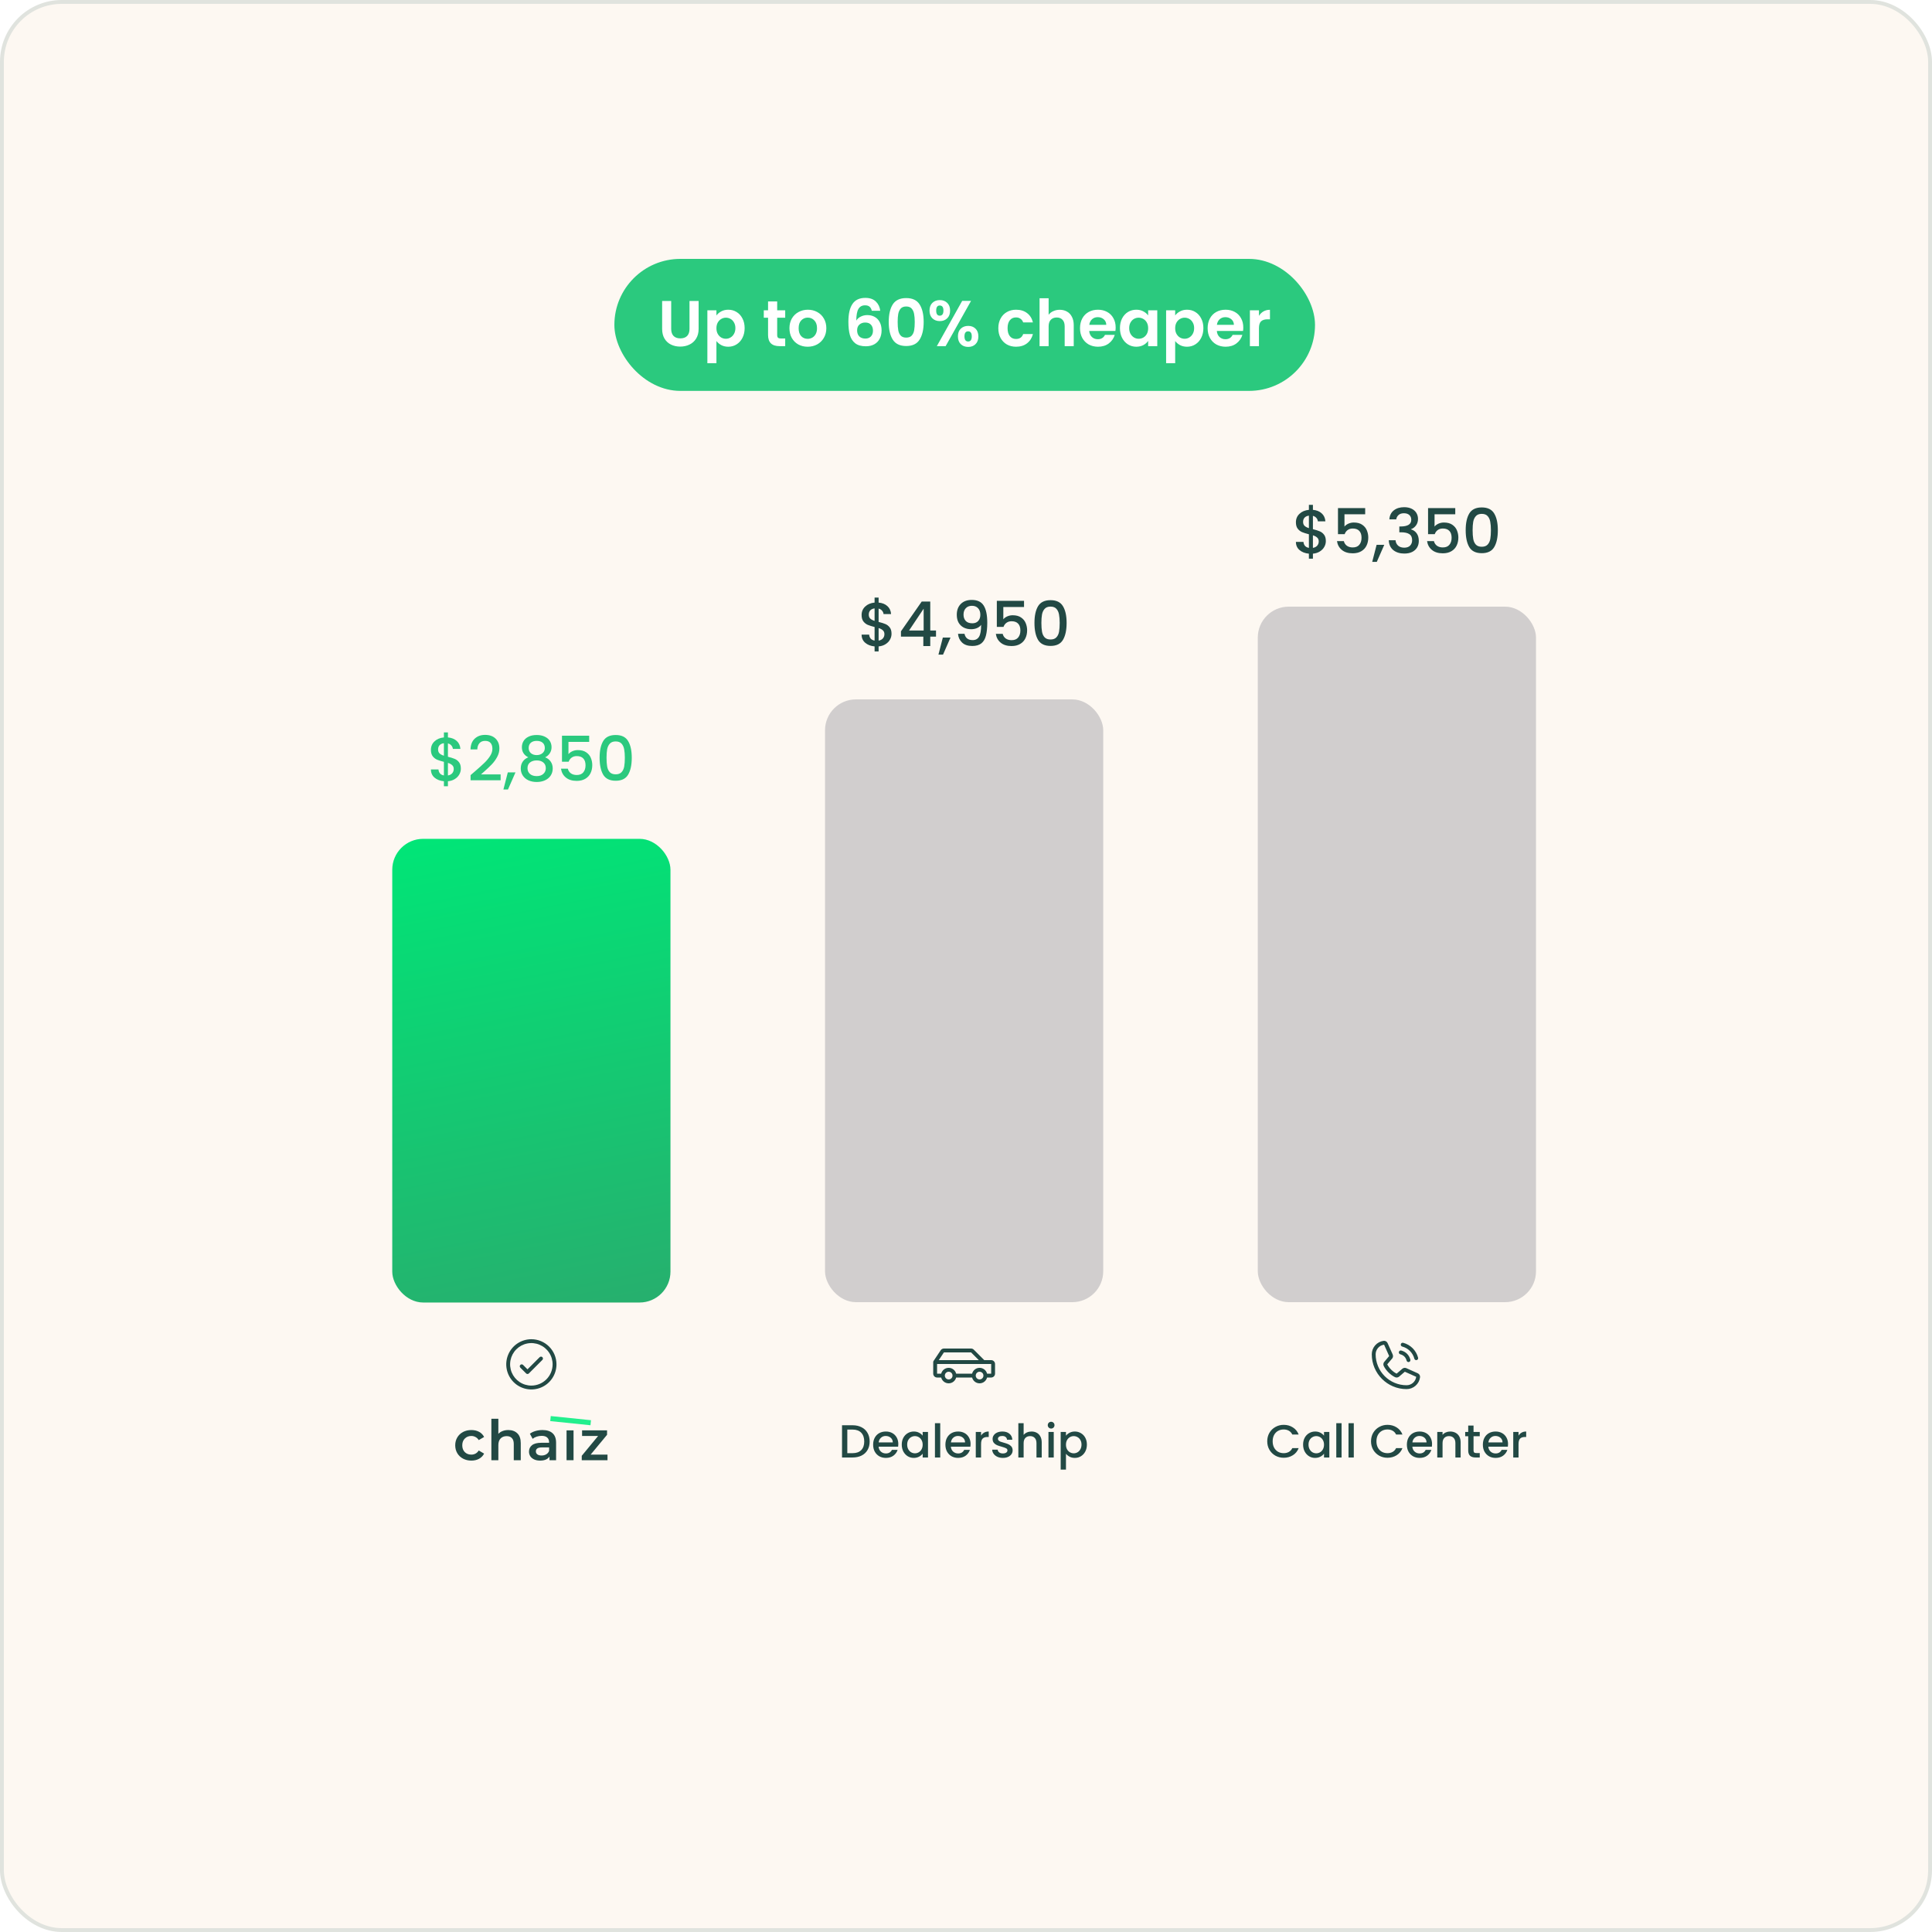 <svg width="500" height="500" viewBox="0 0 500 500" fill="none" xmlns="http://www.w3.org/2000/svg">
<rect x="0.5" y="0.5" width="499" height="499" rx="15.5" fill="#FDF8F2"/>
<rect x="0.5" y="0.5" width="499" height="499" rx="15.5" stroke="#E0E3DE"/>
<path d="M119.267 198.922C119.267 199.455 119.133 199.957 118.867 200.426C118.611 200.895 118.227 201.29 117.715 201.61C117.213 201.93 116.616 202.122 115.923 202.186V203.482H114.883V202.186C113.88 202.09 113.069 201.775 112.451 201.242C111.832 200.709 111.523 200.005 111.523 199.13H113.475C113.507 199.546 113.64 199.893 113.875 200.17C114.109 200.437 114.445 200.607 114.883 200.682V197.162C114.168 196.981 113.587 196.799 113.139 196.618C112.691 196.426 112.307 196.127 111.987 195.722C111.677 195.317 111.523 194.762 111.523 194.058C111.523 193.173 111.832 192.442 112.451 191.866C113.069 191.279 113.88 190.938 114.883 190.842V189.546H115.923V190.842C116.861 190.927 117.613 191.226 118.179 191.738C118.755 192.239 119.08 192.933 119.155 193.818H117.203C117.171 193.487 117.043 193.194 116.819 192.938C116.595 192.671 116.296 192.49 115.923 192.394V195.85C116.637 196.021 117.219 196.202 117.667 196.394C118.115 196.575 118.493 196.869 118.803 197.274C119.112 197.669 119.267 198.218 119.267 198.922ZM113.379 193.962C113.379 194.399 113.507 194.741 113.763 194.986C114.029 195.231 114.403 195.429 114.883 195.578V192.346C114.424 192.399 114.056 192.565 113.779 192.842C113.512 193.119 113.379 193.493 113.379 193.962ZM115.923 200.682C116.392 200.607 116.76 200.421 117.027 200.122C117.293 199.813 117.427 199.445 117.427 199.018C117.427 198.591 117.293 198.261 117.027 198.026C116.771 197.781 116.403 197.583 115.923 197.434V200.682ZM122.937 199.61C123.961 198.725 124.766 197.999 125.353 197.434C125.95 196.858 126.446 196.261 126.841 195.642C127.235 195.023 127.433 194.405 127.433 193.786C127.433 193.146 127.278 192.645 126.969 192.282C126.67 191.919 126.195 191.738 125.545 191.738C124.915 191.738 124.425 191.941 124.073 192.346C123.731 192.741 123.55 193.274 123.529 193.946H121.769C121.801 192.73 122.163 191.802 122.857 191.162C123.561 190.511 124.451 190.186 125.529 190.186C126.691 190.186 127.598 190.506 128.249 191.146C128.91 191.786 129.241 192.639 129.241 193.706C129.241 194.474 129.043 195.215 128.649 195.93C128.265 196.634 127.801 197.269 127.257 197.834C126.723 198.389 126.041 199.034 125.209 199.77L124.489 200.41H129.561V201.93H121.785V200.602L122.937 199.61ZM133.403 199.898L131.467 204.314H130.283L131.419 199.898H133.403ZM136.725 195.994C135.616 195.439 135.061 194.565 135.061 193.37C135.061 192.794 135.205 192.266 135.493 191.786C135.781 191.306 136.213 190.927 136.789 190.65C137.365 190.362 138.069 190.218 138.901 190.218C139.722 190.218 140.421 190.362 140.997 190.65C141.584 190.927 142.021 191.306 142.309 191.786C142.597 192.266 142.741 192.794 142.741 193.37C142.741 193.967 142.586 194.495 142.277 194.954C141.978 195.402 141.578 195.749 141.077 195.994C141.685 196.218 142.165 196.586 142.517 197.098C142.869 197.599 143.045 198.191 143.045 198.874C143.045 199.567 142.869 200.181 142.517 200.714C142.165 201.247 141.674 201.658 141.045 201.946C140.416 202.234 139.701 202.378 138.901 202.378C138.101 202.378 137.386 202.234 136.757 201.946C136.138 201.658 135.653 201.247 135.301 200.714C134.949 200.181 134.773 199.567 134.773 198.874C134.773 198.181 134.949 197.583 135.301 197.082C135.653 196.581 136.128 196.218 136.725 195.994ZM140.997 193.594C140.997 192.997 140.81 192.538 140.437 192.218C140.064 191.898 139.552 191.738 138.901 191.738C138.261 191.738 137.754 191.898 137.381 192.218C137.008 192.538 136.821 193.002 136.821 193.61C136.821 194.143 137.013 194.581 137.397 194.922C137.792 195.253 138.293 195.418 138.901 195.418C139.509 195.418 140.01 195.247 140.405 194.906C140.8 194.565 140.997 194.127 140.997 193.594ZM138.901 196.794C138.197 196.794 137.621 196.97 137.173 197.322C136.736 197.663 136.517 198.159 136.517 198.81C136.517 199.418 136.73 199.914 137.157 200.298C137.584 200.671 138.165 200.858 138.901 200.858C139.626 200.858 140.197 200.666 140.613 200.282C141.04 199.898 141.253 199.407 141.253 198.81C141.253 198.17 141.034 197.674 140.597 197.322C140.17 196.97 139.605 196.794 138.901 196.794ZM152.48 191.994H147.12V195.178C147.344 194.879 147.675 194.629 148.112 194.426C148.56 194.223 149.035 194.122 149.536 194.122C150.432 194.122 151.157 194.314 151.712 194.698C152.277 195.082 152.677 195.567 152.912 196.154C153.157 196.741 153.28 197.359 153.28 198.01C153.28 198.799 153.125 199.503 152.816 200.122C152.517 200.73 152.064 201.21 151.456 201.562C150.859 201.914 150.123 202.09 149.248 202.09C148.085 202.09 147.152 201.802 146.448 201.226C145.744 200.65 145.323 199.887 145.184 198.938H146.96C147.077 199.439 147.339 199.839 147.744 200.138C148.149 200.426 148.656 200.57 149.264 200.57C150.021 200.57 150.587 200.341 150.96 199.882C151.344 199.423 151.536 198.815 151.536 198.058C151.536 197.29 151.344 196.703 150.96 196.298C150.576 195.882 150.011 195.674 149.264 195.674C148.741 195.674 148.299 195.807 147.936 196.074C147.584 196.33 147.328 196.682 147.168 197.13H145.44V190.394H152.48V191.994ZM155.179 196.106C155.179 194.261 155.488 192.821 156.107 191.786C156.736 190.741 157.813 190.218 159.339 190.218C160.864 190.218 161.936 190.741 162.555 191.786C163.184 192.821 163.499 194.261 163.499 196.106C163.499 197.973 163.184 199.434 162.555 200.49C161.936 201.535 160.864 202.058 159.339 202.058C157.813 202.058 156.736 201.535 156.107 200.49C155.488 199.434 155.179 197.973 155.179 196.106ZM161.707 196.106C161.707 195.242 161.648 194.511 161.531 193.914C161.424 193.317 161.2 192.831 160.859 192.458C160.517 192.074 160.011 191.882 159.339 191.882C158.667 191.882 158.16 192.074 157.819 192.458C157.477 192.831 157.248 193.317 157.131 193.914C157.024 194.511 156.971 195.242 156.971 196.106C156.971 197.002 157.024 197.754 157.131 198.362C157.237 198.97 157.461 199.461 157.803 199.834C158.155 200.207 158.667 200.394 159.339 200.394C160.011 200.394 160.517 200.207 160.859 199.834C161.211 199.461 161.44 198.97 161.547 198.362C161.653 197.754 161.707 197.002 161.707 196.106Z" fill="#2BC97E"/>
<rect x="101.516" y="217.09" width="72" height="120" rx="8" fill="url(#paint0_linear_5513_30989)"/>
<path d="M140.369 351.236C140.416 351.283 140.453 351.338 140.478 351.398C140.503 351.459 140.516 351.524 140.516 351.59C140.516 351.656 140.503 351.721 140.478 351.781C140.453 351.842 140.416 351.897 140.369 351.944L136.869 355.444C136.823 355.49 136.768 355.527 136.707 355.552C136.646 355.577 136.581 355.59 136.516 355.59C136.45 355.59 136.385 355.577 136.324 355.552C136.263 355.527 136.208 355.49 136.162 355.444L134.662 353.944C134.568 353.85 134.515 353.723 134.515 353.59C134.515 353.457 134.568 353.33 134.662 353.236C134.756 353.142 134.883 353.09 135.016 353.09C135.148 353.09 135.276 353.142 135.369 353.236L136.516 354.383L139.662 351.236C139.708 351.19 139.763 351.153 139.824 351.128C139.885 351.102 139.95 351.089 140.016 351.089C140.081 351.089 140.146 351.102 140.207 351.128C140.268 351.153 140.323 351.19 140.369 351.236ZM144.016 353.09C144.016 354.375 143.634 355.632 142.92 356.701C142.206 357.77 141.191 358.603 140.003 359.095C138.815 359.587 137.508 359.716 136.248 359.465C134.987 359.214 133.828 358.595 132.919 357.686C132.01 356.777 131.391 355.619 131.141 354.358C130.89 353.097 131.018 351.79 131.51 350.602C132.002 349.415 132.836 348.4 133.904 347.685C134.973 346.971 136.23 346.59 137.516 346.59C139.239 346.592 140.891 347.277 142.11 348.496C143.328 349.714 144.014 351.366 144.016 353.09ZM143.016 353.09C143.016 352.002 142.693 350.939 142.089 350.034C141.484 349.13 140.625 348.425 139.62 348.009C138.615 347.592 137.51 347.483 136.443 347.696C135.376 347.908 134.396 348.432 133.627 349.201C132.857 349.97 132.334 350.95 132.121 352.017C131.909 353.084 132.018 354.19 132.434 355.195C132.851 356.2 133.556 357.059 134.46 357.663C135.364 358.267 136.428 358.59 137.516 358.59C138.974 358.588 140.372 358.008 141.403 356.977C142.434 355.946 143.014 354.548 143.016 353.09Z" fill="#224944"/>
<path d="M121.99 378.001C121.19 378.001 120.472 377.832 119.836 377.495C119.2 377.158 118.704 376.69 118.347 376.093C117.991 375.486 117.812 374.801 117.812 374.04C117.812 373.279 117.991 372.599 118.347 372.002C118.704 371.404 119.195 370.937 119.822 370.6C120.458 370.262 121.181 370.094 121.99 370.094C122.751 370.094 123.416 370.248 123.985 370.556C124.563 370.865 124.997 371.308 125.286 371.886L123.898 372.696C123.676 372.339 123.397 372.074 123.06 371.901C122.732 371.718 122.371 371.626 121.976 371.626C121.301 371.626 120.742 371.848 120.299 372.291C119.855 372.725 119.634 373.308 119.634 374.04C119.634 374.772 119.851 375.36 120.284 375.804C120.728 376.237 121.291 376.454 121.976 376.454C122.371 376.454 122.732 376.367 123.06 376.194C123.397 376.011 123.676 375.741 123.898 375.384L125.286 376.194C124.987 376.772 124.549 377.22 123.97 377.538C123.402 377.847 122.742 378.001 121.99 378.001Z" fill="#224944"/>
<path d="M131.547 370.094C132.521 370.094 133.301 370.378 133.889 370.947C134.477 371.515 134.771 372.358 134.771 373.476V377.9H132.964V373.708C132.964 373.033 132.805 372.527 132.487 372.19C132.169 371.843 131.716 371.669 131.128 371.669C130.463 371.669 129.938 371.872 129.553 372.276C129.167 372.672 128.974 373.245 128.974 373.997V377.9H127.167V367.174H128.974V371.077C129.273 370.759 129.639 370.518 130.073 370.354C130.516 370.18 131.008 370.094 131.547 370.094Z" fill="#224944"/>
<path d="M140.402 370.094C141.539 370.094 142.407 370.368 143.004 370.918C143.611 371.457 143.915 372.276 143.915 373.375V377.9H142.209V376.96C141.987 377.297 141.669 377.557 141.255 377.741C140.85 377.914 140.359 378.001 139.781 378.001C139.202 378.001 138.696 377.904 138.263 377.712C137.829 377.509 137.492 377.235 137.251 376.888C137.02 376.531 136.904 376.131 136.904 375.688C136.904 374.994 137.159 374.44 137.67 374.026C138.191 373.602 139.005 373.39 140.113 373.39H142.108V373.274C142.108 372.734 141.944 372.32 141.616 372.031C141.298 371.742 140.821 371.597 140.185 371.597C139.752 371.597 139.323 371.665 138.899 371.799C138.484 371.934 138.133 372.122 137.844 372.363L137.135 371.048C137.54 370.739 138.027 370.503 138.595 370.34C139.164 370.176 139.766 370.094 140.402 370.094ZM140.156 376.685C140.609 376.685 141.009 376.584 141.356 376.382C141.713 376.17 141.963 375.871 142.108 375.486V374.589H140.243C139.202 374.589 138.682 374.931 138.682 375.616C138.682 375.943 138.812 376.203 139.072 376.396C139.332 376.589 139.694 376.685 140.156 376.685Z" fill="#224944"/>
<path d="M146.624 370.18H148.431V377.9H146.624V370.18Z" fill="#224944"/>
<path d="M157.221 376.454V377.9H150.557V376.758L154.792 371.626H150.643V370.18H157.105V371.322L152.855 376.454H157.221Z" fill="#224944"/>
<path fill-rule="evenodd" clip-rule="evenodd" d="M152.814 368.852L142.401 367.781L142.536 366.474L152.948 367.546L152.814 368.852Z" fill="#22EF8D"/>
<g filter="url(#filter0_i_5513_30989)">
<path d="M230.727 162.832C230.727 163.365 230.594 163.867 230.327 164.336C230.071 164.805 229.687 165.2 229.175 165.52C228.674 165.84 228.077 166.032 227.383 166.096V167.392H226.343V166.096C225.341 166 224.53 165.685 223.911 165.152C223.293 164.619 222.983 163.915 222.983 163.04H224.935C224.967 163.456 225.101 163.803 225.335 164.08C225.57 164.347 225.906 164.517 226.343 164.592V161.072C225.629 160.891 225.047 160.709 224.599 160.528C224.151 160.336 223.767 160.037 223.447 159.632C223.138 159.227 222.983 158.672 222.983 157.968C222.983 157.083 223.293 156.352 223.911 155.776C224.53 155.189 225.341 154.848 226.343 154.752V153.456H227.383V154.752C228.322 154.837 229.074 155.136 229.639 155.648C230.215 156.149 230.541 156.843 230.615 157.728H228.663C228.631 157.397 228.503 157.104 228.279 156.848C228.055 156.581 227.757 156.4 227.383 156.304V159.76C228.098 159.931 228.679 160.112 229.127 160.304C229.575 160.485 229.954 160.779 230.263 161.184C230.573 161.579 230.727 162.128 230.727 162.832ZM224.839 157.872C224.839 158.309 224.967 158.651 225.223 158.896C225.49 159.141 225.863 159.339 226.343 159.488V156.256C225.885 156.309 225.517 156.475 225.239 156.752C224.973 157.029 224.839 157.403 224.839 157.872ZM227.383 164.592C227.853 164.517 228.221 164.331 228.487 164.032C228.754 163.723 228.887 163.355 228.887 162.928C228.887 162.501 228.754 162.171 228.487 161.936C228.231 161.691 227.863 161.493 227.383 161.344V164.592ZM233.166 163.568V162.192L238.542 154.48H240.75V161.984H242.238V163.568H240.75V166H238.958V163.568H233.166ZM239.038 156.336L235.262 161.984H239.038V156.336ZM245.989 163.808L244.053 168.224H242.869L244.005 163.808H245.989ZM249.615 162.832C249.721 163.365 249.951 163.771 250.303 164.048C250.655 164.325 251.129 164.464 251.727 164.464C252.484 164.464 253.039 164.165 253.391 163.568C253.743 162.971 253.919 161.952 253.919 160.512C253.663 160.875 253.3 161.157 252.831 161.36C252.372 161.552 251.871 161.648 251.327 161.648C250.633 161.648 250.004 161.509 249.439 161.232C248.873 160.944 248.425 160.523 248.095 159.968C247.775 159.403 247.615 158.72 247.615 157.92C247.615 156.747 247.956 155.813 248.639 155.12C249.332 154.416 250.281 154.064 251.487 154.064C252.937 154.064 253.967 154.549 254.575 155.52C255.193 156.48 255.503 157.957 255.503 159.952C255.503 161.328 255.385 162.453 255.151 163.328C254.927 164.203 254.532 164.864 253.967 165.312C253.401 165.76 252.617 165.984 251.615 165.984C250.473 165.984 249.593 165.685 248.975 165.088C248.356 164.491 248.009 163.739 247.935 162.832H249.615ZM251.647 160.112C252.287 160.112 252.788 159.915 253.151 159.52C253.524 159.115 253.711 158.581 253.711 157.92C253.711 157.184 253.513 156.613 253.119 156.208C252.735 155.792 252.207 155.584 251.535 155.584C250.863 155.584 250.329 155.797 249.935 156.224C249.551 156.64 249.359 157.189 249.359 157.872C249.359 158.523 249.545 159.061 249.919 159.488C250.303 159.904 250.879 160.112 251.647 160.112ZM265.019 155.904H259.659V159.088C259.883 158.789 260.214 158.539 260.651 158.336C261.099 158.133 261.574 158.032 262.075 158.032C262.971 158.032 263.696 158.224 264.251 158.608C264.816 158.992 265.216 159.477 265.451 160.064C265.696 160.651 265.819 161.269 265.819 161.92C265.819 162.709 265.664 163.413 265.355 164.032C265.056 164.64 264.603 165.12 263.995 165.472C263.398 165.824 262.662 166 261.787 166C260.624 166 259.691 165.712 258.987 165.136C258.283 164.56 257.862 163.797 257.723 162.848H259.499C259.616 163.349 259.878 163.749 260.283 164.048C260.688 164.336 261.195 164.48 261.803 164.48C262.56 164.48 263.126 164.251 263.499 163.792C263.883 163.333 264.075 162.725 264.075 161.968C264.075 161.2 263.883 160.613 263.499 160.208C263.115 159.792 262.55 159.584 261.803 159.584C261.28 159.584 260.838 159.717 260.475 159.984C260.123 160.24 259.867 160.592 259.707 161.04H257.979V154.304H265.019V155.904ZM267.718 160.016C267.718 158.171 268.027 156.731 268.646 155.696C269.275 154.651 270.352 154.128 271.878 154.128C273.403 154.128 274.475 154.651 275.094 155.696C275.723 156.731 276.038 158.171 276.038 160.016C276.038 161.883 275.723 163.344 275.094 164.4C274.475 165.445 273.403 165.968 271.878 165.968C270.352 165.968 269.275 165.445 268.646 164.4C268.027 163.344 267.718 161.883 267.718 160.016ZM274.246 160.016C274.246 159.152 274.187 158.421 274.07 157.824C273.963 157.227 273.739 156.741 273.398 156.368C273.056 155.984 272.55 155.792 271.878 155.792C271.206 155.792 270.699 155.984 270.358 156.368C270.016 156.741 269.787 157.227 269.67 157.824C269.563 158.421 269.51 159.152 269.51 160.016C269.51 160.912 269.563 161.664 269.67 162.272C269.776 162.88 270 163.371 270.342 163.744C270.694 164.117 271.206 164.304 271.878 164.304C272.55 164.304 273.056 164.117 273.398 163.744C273.75 163.371 273.979 162.88 274.086 162.272C274.192 161.664 274.246 160.912 274.246 160.016Z" fill="#224944"/>
</g>
<rect x="213.516" y="181" width="72" height="156" rx="8" fill="#D1CECE"/>
<g clip-path="url(#clip0_5513_30989)">
<path d="M256.516 352H254.722L252.016 349.293C251.923 349.2 251.813 349.126 251.692 349.076C251.57 349.025 251.44 349 251.309 349H244.283C244.119 349 243.957 349.041 243.812 349.119C243.668 349.196 243.544 349.308 243.453 349.445L241.599 352.223C241.545 352.305 241.516 352.401 241.516 352.5V355.5C241.516 355.765 241.621 356.02 241.809 356.207C241.996 356.395 242.25 356.5 242.516 356.5H243.578C243.688 356.93 243.938 357.312 244.289 357.584C244.64 357.856 245.072 358.004 245.516 358.004C245.96 358.004 246.391 357.856 246.742 357.584C247.093 357.312 247.343 356.93 247.453 356.5H251.578C251.688 356.93 251.938 357.312 252.289 357.584C252.64 357.856 253.072 358.004 253.516 358.004C253.96 358.004 254.391 357.856 254.742 357.584C255.093 357.312 255.343 356.93 255.453 356.5H256.516C256.781 356.5 257.035 356.395 257.223 356.207C257.41 356.02 257.516 355.765 257.516 355.5V353C257.516 352.735 257.41 352.48 257.223 352.293C257.035 352.105 256.781 352 256.516 352ZM244.283 350H251.309L253.309 352H242.953L244.283 350ZM245.516 357C245.318 357 245.125 356.941 244.96 356.831C244.796 356.722 244.667 356.565 244.592 356.383C244.516 356.2 244.496 355.999 244.535 355.805C244.573 355.611 244.669 355.433 244.809 355.293C244.948 355.153 245.127 355.058 245.321 355.019C245.515 354.981 245.716 355 245.898 355.076C246.081 355.152 246.237 355.28 246.347 355.444C246.457 355.609 246.516 355.802 246.516 356C246.516 356.265 246.41 356.52 246.223 356.707C246.035 356.895 245.781 357 245.516 357ZM253.516 357C253.318 357 253.125 356.941 252.96 356.831C252.796 356.722 252.667 356.565 252.592 356.383C252.516 356.2 252.496 355.999 252.535 355.805C252.573 355.611 252.669 355.433 252.809 355.293C252.948 355.153 253.127 355.058 253.321 355.019C253.515 354.981 253.716 355 253.898 355.076C254.081 355.152 254.237 355.28 254.347 355.444C254.457 355.609 254.516 355.802 254.516 356C254.516 356.265 254.41 356.52 254.223 356.707C254.035 356.895 253.781 357 253.516 357ZM256.516 355.5H255.453C255.343 355.07 255.093 354.688 254.742 354.416C254.391 354.144 253.96 353.996 253.516 353.996C253.072 353.996 252.64 354.144 252.289 354.416C251.938 354.688 251.688 355.07 251.578 355.5H247.453C247.343 355.07 247.093 354.688 246.742 354.416C246.391 354.144 245.96 353.996 245.516 353.996C245.072 353.996 244.64 354.144 244.289 354.416C243.938 354.688 243.688 355.07 243.578 355.5H242.516V353H256.516V355.5Z" fill="#224944"/>
</g>
<g filter="url(#filter1_i_5513_30989)">
<path d="M220.64 367.66C221.528 367.66 222.304 367.832 222.968 368.176C223.64 368.512 224.156 369 224.516 369.64C224.884 370.272 225.068 371.012 225.068 371.86C225.068 372.708 224.884 373.444 224.516 374.068C224.156 374.692 223.64 375.172 222.968 375.508C222.304 375.836 221.528 376 220.64 376H217.916V367.66H220.64ZM220.64 374.884C221.616 374.884 222.364 374.62 222.884 374.092C223.404 373.564 223.664 372.82 223.664 371.86C223.664 370.892 223.404 370.136 222.884 369.592C222.364 369.048 221.616 368.776 220.64 368.776H219.284V374.884H220.64ZM232.483 372.532C232.483 372.78 232.467 373.004 232.435 373.204H227.383C227.423 373.732 227.619 374.156 227.971 374.476C228.323 374.796 228.755 374.956 229.267 374.956C230.003 374.956 230.523 374.648 230.827 374.032H232.303C232.103 374.64 231.739 375.14 231.211 375.532C230.691 375.916 230.043 376.108 229.267 376.108C228.635 376.108 228.067 375.968 227.563 375.688C227.067 375.4 226.675 375 226.387 374.488C226.107 373.968 225.967 373.368 225.967 372.688C225.967 372.008 226.103 371.412 226.375 370.9C226.655 370.38 227.043 369.98 227.539 369.7C228.043 369.42 228.619 369.28 229.267 369.28C229.891 369.28 230.447 369.416 230.935 369.688C231.423 369.96 231.803 370.344 232.075 370.84C232.347 371.328 232.483 371.892 232.483 372.532ZM231.055 372.1C231.047 371.596 230.867 371.192 230.515 370.888C230.163 370.584 229.727 370.432 229.207 370.432C228.735 370.432 228.331 370.584 227.995 370.888C227.659 371.184 227.459 371.588 227.395 372.1H231.055ZM233.374 372.664C233.374 372 233.51 371.412 233.782 370.9C234.062 370.388 234.438 369.992 234.91 369.712C235.39 369.424 235.918 369.28 236.494 369.28C237.014 369.28 237.466 369.384 237.85 369.592C238.242 369.792 238.554 370.044 238.786 370.348V369.388H240.166V376H238.786V375.016C238.554 375.328 238.238 375.588 237.838 375.796C237.438 376.004 236.982 376.108 236.47 376.108C235.902 376.108 235.382 375.964 234.91 375.676C234.438 375.38 234.062 374.972 233.782 374.452C233.51 373.924 233.374 373.328 233.374 372.664ZM238.786 372.688C238.786 372.232 238.69 371.836 238.498 371.5C238.314 371.164 238.07 370.908 237.766 370.732C237.462 370.556 237.134 370.468 236.782 370.468C236.43 370.468 236.102 370.556 235.798 370.732C235.494 370.9 235.246 371.152 235.054 371.488C234.87 371.816 234.778 372.208 234.778 372.664C234.778 373.12 234.87 373.52 235.054 373.864C235.246 374.208 235.494 374.472 235.798 374.656C236.11 374.832 236.438 374.92 236.782 374.92C237.134 374.92 237.462 374.832 237.766 374.656C238.07 374.48 238.314 374.224 238.498 373.888C238.69 373.544 238.786 373.144 238.786 372.688ZM243.331 367.12V376H241.963V367.12H243.331ZM251.187 372.532C251.187 372.78 251.171 373.004 251.139 373.204H246.087C246.127 373.732 246.323 374.156 246.675 374.476C247.027 374.796 247.459 374.956 247.971 374.956C248.707 374.956 249.227 374.648 249.531 374.032H251.007C250.807 374.64 250.443 375.14 249.915 375.532C249.395 375.916 248.747 376.108 247.971 376.108C247.339 376.108 246.771 375.968 246.267 375.688C245.771 375.4 245.379 375 245.091 374.488C244.811 373.968 244.671 373.368 244.671 372.688C244.671 372.008 244.807 371.412 245.079 370.9C245.359 370.38 245.747 369.98 246.243 369.7C246.747 369.42 247.323 369.28 247.971 369.28C248.595 369.28 249.151 369.416 249.639 369.688C250.127 369.96 250.507 370.344 250.779 370.84C251.051 371.328 251.187 371.892 251.187 372.532ZM249.759 372.1C249.751 371.596 249.571 371.192 249.219 370.888C248.867 370.584 248.431 370.432 247.911 370.432C247.439 370.432 247.035 370.584 246.699 370.888C246.363 371.184 246.163 371.588 246.099 372.1H249.759ZM253.901 370.348C254.101 370.012 254.365 369.752 254.693 369.568C255.029 369.376 255.425 369.28 255.881 369.28V370.696H255.533C254.997 370.696 254.589 370.832 254.309 371.104C254.037 371.376 253.901 371.848 253.901 372.52V376H252.533V369.388H253.901V370.348ZM259.538 376.108C259.018 376.108 258.55 376.016 258.134 375.832C257.726 375.64 257.402 375.384 257.162 375.064C256.922 374.736 256.794 374.372 256.778 373.972H258.194C258.218 374.252 258.35 374.488 258.59 374.68C258.838 374.864 259.146 374.956 259.514 374.956C259.898 374.956 260.194 374.884 260.402 374.74C260.618 374.588 260.726 374.396 260.726 374.164C260.726 373.916 260.606 373.732 260.366 373.612C260.134 373.492 259.762 373.36 259.25 373.216C258.754 373.08 258.35 372.948 258.038 372.82C257.726 372.692 257.454 372.496 257.222 372.232C256.998 371.968 256.886 371.62 256.886 371.188C256.886 370.836 256.99 370.516 257.198 370.228C257.406 369.932 257.702 369.7 258.086 369.532C258.478 369.364 258.926 369.28 259.43 369.28C260.182 369.28 260.786 369.472 261.242 369.856C261.706 370.232 261.954 370.748 261.986 371.404H260.618C260.594 371.108 260.474 370.872 260.258 370.696C260.042 370.52 259.75 370.432 259.382 370.432C259.022 370.432 258.746 370.5 258.554 370.636C258.362 370.772 258.266 370.952 258.266 371.176C258.266 371.352 258.33 371.5 258.458 371.62C258.586 371.74 258.742 371.836 258.926 371.908C259.11 371.972 259.382 372.056 259.742 372.16C260.222 372.288 260.614 372.42 260.918 372.556C261.23 372.684 261.498 372.876 261.722 373.132C261.946 373.388 262.062 373.728 262.07 374.152C262.07 374.528 261.966 374.864 261.758 375.16C261.55 375.456 261.254 375.688 260.87 375.856C260.494 376.024 260.05 376.108 259.538 376.108ZM266.968 369.28C267.472 369.28 267.92 369.388 268.312 369.604C268.712 369.82 269.024 370.14 269.248 370.564C269.48 370.988 269.596 371.5 269.596 372.1V376H268.24V372.304C268.24 371.712 268.092 371.26 267.796 370.948C267.5 370.628 267.096 370.468 266.584 370.468C266.072 370.468 265.664 370.628 265.36 370.948C265.064 371.26 264.916 371.712 264.916 372.304V376H263.548V367.12H264.916V370.156C265.148 369.876 265.44 369.66 265.792 369.508C266.152 369.356 266.544 369.28 266.968 369.28ZM272.037 368.512C271.789 368.512 271.581 368.428 271.413 368.26C271.245 368.092 271.161 367.884 271.161 367.636C271.161 367.388 271.245 367.18 271.413 367.012C271.581 366.844 271.789 366.76 272.037 366.76C272.277 366.76 272.481 366.844 272.649 367.012C272.817 367.18 272.901 367.388 272.901 367.636C272.901 367.884 272.817 368.092 272.649 368.26C272.481 368.428 272.277 368.512 272.037 368.512ZM272.709 369.388V376H271.341V369.388H272.709ZM275.873 370.36C276.105 370.056 276.421 369.8 276.821 369.592C277.221 369.384 277.673 369.28 278.177 369.28C278.753 369.28 279.277 369.424 279.749 369.712C280.229 369.992 280.605 370.388 280.877 370.9C281.149 371.412 281.285 372 281.285 372.664C281.285 373.328 281.149 373.924 280.877 374.452C280.605 374.972 280.229 375.38 279.749 375.676C279.277 375.964 278.753 376.108 278.177 376.108C277.673 376.108 277.225 376.008 276.833 375.808C276.441 375.6 276.121 375.344 275.873 375.04V379.144H274.505V369.388H275.873V370.36ZM279.893 372.664C279.893 372.208 279.797 371.816 279.605 371.488C279.421 371.152 279.173 370.9 278.861 370.732C278.557 370.556 278.229 370.468 277.877 370.468C277.533 370.468 277.205 370.556 276.893 370.732C276.589 370.908 276.341 371.164 276.149 371.5C275.965 371.836 275.873 372.232 275.873 372.688C275.873 373.144 275.965 373.544 276.149 373.888C276.341 374.224 276.589 374.48 276.893 374.656C277.205 374.832 277.533 374.92 277.877 374.92C278.229 374.92 278.557 374.832 278.861 374.656C279.173 374.472 279.421 374.208 279.605 373.864C279.797 373.52 279.893 373.12 279.893 372.664Z" fill="#224944"/>
</g>
<g filter="url(#filter2_i_5513_30989)">
<path d="M343.126 138.832C343.126 139.365 342.993 139.867 342.726 140.336C342.47 140.805 342.086 141.2 341.574 141.52C341.073 141.84 340.475 142.032 339.782 142.096V143.392H338.742V142.096C337.739 142 336.929 141.685 336.31 141.152C335.691 140.619 335.382 139.915 335.382 139.04H337.334C337.366 139.456 337.499 139.803 337.734 140.08C337.969 140.347 338.305 140.517 338.742 140.592V137.072C338.027 136.891 337.446 136.709 336.998 136.528C336.55 136.336 336.166 136.037 335.846 135.632C335.537 135.227 335.382 134.672 335.382 133.968C335.382 133.083 335.691 132.352 336.31 131.776C336.929 131.189 337.739 130.848 338.742 130.752V129.456H339.782V130.752C340.721 130.837 341.473 131.136 342.038 131.648C342.614 132.149 342.939 132.843 343.014 133.728H341.062C341.03 133.397 340.902 133.104 340.678 132.848C340.454 132.581 340.155 132.4 339.782 132.304V135.76C340.497 135.931 341.078 136.112 341.526 136.304C341.974 136.485 342.353 136.779 342.662 137.184C342.971 137.579 343.126 138.128 343.126 138.832ZM337.238 133.872C337.238 134.309 337.366 134.651 337.622 134.896C337.889 135.141 338.262 135.339 338.742 135.488V132.256C338.283 132.309 337.915 132.475 337.638 132.752C337.371 133.029 337.238 133.403 337.238 133.872ZM339.782 140.592C340.251 140.517 340.619 140.331 340.886 140.032C341.153 139.723 341.286 139.355 341.286 138.928C341.286 138.501 341.153 138.171 340.886 137.936C340.63 137.691 340.262 137.493 339.782 137.344V140.592ZM353.308 131.904H347.948V135.088C348.172 134.789 348.503 134.539 348.94 134.336C349.388 134.133 349.863 134.032 350.364 134.032C351.26 134.032 351.985 134.224 352.54 134.608C353.105 134.992 353.505 135.477 353.74 136.064C353.985 136.651 354.108 137.269 354.108 137.92C354.108 138.709 353.953 139.413 353.644 140.032C353.345 140.64 352.892 141.12 352.284 141.472C351.687 141.824 350.951 142 350.076 142C348.913 142 347.98 141.712 347.276 141.136C346.572 140.56 346.151 139.797 346.012 138.848H347.788C347.905 139.349 348.167 139.749 348.572 140.048C348.977 140.336 349.484 140.48 350.092 140.48C350.849 140.48 351.415 140.251 351.788 139.792C352.172 139.333 352.364 138.725 352.364 137.968C352.364 137.2 352.172 136.613 351.788 136.208C351.404 135.792 350.839 135.584 350.092 135.584C349.569 135.584 349.127 135.717 348.764 135.984C348.412 136.24 348.156 136.592 347.996 137.04H346.268V130.304H353.308V131.904ZM358.247 139.808L356.311 144.224H355.127L356.263 139.808H358.247ZM359.569 133.216C359.633 132.224 360.011 131.451 360.705 130.896C361.409 130.341 362.305 130.064 363.393 130.064C364.139 130.064 364.785 130.197 365.329 130.464C365.873 130.731 366.283 131.093 366.561 131.552C366.838 132.011 366.977 132.528 366.977 133.104C366.977 133.765 366.801 134.331 366.449 134.8C366.097 135.269 365.675 135.584 365.185 135.744V135.808C365.814 136 366.305 136.352 366.657 136.864C367.009 137.365 367.185 138.011 367.185 138.8C367.185 139.429 367.041 139.989 366.753 140.48C366.465 140.971 366.038 141.36 365.473 141.648C364.907 141.925 364.23 142.064 363.441 142.064C362.289 142.064 361.339 141.771 360.593 141.184C359.857 140.587 359.462 139.733 359.409 138.624H361.169C361.211 139.189 361.43 139.653 361.825 140.016C362.219 140.368 362.753 140.544 363.425 140.544C364.075 140.544 364.577 140.368 364.929 140.016C365.281 139.653 365.457 139.189 365.457 138.624C365.457 137.877 365.217 137.349 364.737 137.04C364.267 136.72 363.542 136.56 362.561 136.56H362.145V135.056H362.577C363.441 135.045 364.097 134.901 364.545 134.624C365.003 134.347 365.233 133.909 365.233 133.312C365.233 132.8 365.067 132.395 364.737 132.096C364.406 131.787 363.937 131.632 363.329 131.632C362.731 131.632 362.267 131.787 361.937 132.096C361.606 132.395 361.409 132.768 361.345 133.216H359.569ZM376.621 131.904H371.261V135.088C371.485 134.789 371.815 134.539 372.253 134.336C372.701 134.133 373.175 134.032 373.677 134.032C374.573 134.032 375.298 134.224 375.853 134.608C376.418 134.992 376.818 135.477 377.053 136.064C377.298 136.651 377.421 137.269 377.421 137.92C377.421 138.709 377.266 139.413 376.957 140.032C376.658 140.64 376.205 141.12 375.597 141.472C374.999 141.824 374.263 142 373.389 142C372.226 142 371.293 141.712 370.589 141.136C369.885 140.56 369.463 139.797 369.325 138.848H371.101C371.218 139.349 371.479 139.749 371.885 140.048C372.29 140.336 372.797 140.48 373.405 140.48C374.162 140.48 374.727 140.251 375.101 139.792C375.485 139.333 375.677 138.725 375.677 137.968C375.677 137.2 375.485 136.613 375.101 136.208C374.717 135.792 374.151 135.584 373.405 135.584C372.882 135.584 372.439 135.717 372.077 135.984C371.725 136.24 371.469 136.592 371.309 137.04H369.581V130.304H376.621V131.904ZM379.319 136.016C379.319 134.171 379.629 132.731 380.247 131.696C380.877 130.651 381.954 130.128 383.479 130.128C385.005 130.128 386.077 130.651 386.695 131.696C387.325 132.731 387.639 134.171 387.639 136.016C387.639 137.883 387.325 139.344 386.695 140.4C386.077 141.445 385.005 141.968 383.479 141.968C381.954 141.968 380.877 141.445 380.247 140.4C379.629 139.344 379.319 137.883 379.319 136.016ZM385.847 136.016C385.847 135.152 385.789 134.421 385.671 133.824C385.565 133.227 385.341 132.741 384.999 132.368C384.658 131.984 384.151 131.792 383.479 131.792C382.807 131.792 382.301 131.984 381.959 132.368C381.618 132.741 381.389 133.227 381.271 133.824C381.165 134.421 381.111 135.152 381.111 136.016C381.111 136.912 381.165 137.664 381.271 138.272C381.378 138.88 381.602 139.371 381.943 139.744C382.295 140.117 382.807 140.304 383.479 140.304C384.151 140.304 384.658 140.117 384.999 139.744C385.351 139.371 385.581 138.88 385.687 138.272C385.794 137.664 385.847 136.912 385.847 136.016Z" fill="#224944"/>
</g>
<rect x="325.516" y="157" width="72" height="180" rx="8" fill="#D1CECE"/>
<path d="M362.533 347.87C362.549 347.807 362.579 347.748 362.619 347.695C362.659 347.643 362.709 347.6 362.765 347.567C362.822 347.534 362.885 347.513 362.95 347.504C363.015 347.495 363.082 347.5 363.145 347.517C364.072 347.759 364.918 348.243 365.595 348.921C366.272 349.598 366.757 350.444 366.999 351.37C367.016 351.434 367.02 351.5 367.012 351.565C367.003 351.63 366.982 351.693 366.949 351.75C366.916 351.807 366.872 351.857 366.82 351.897C366.768 351.937 366.708 351.966 366.645 351.983C366.603 351.994 366.559 352 366.516 352C366.405 352 366.298 351.963 366.211 351.896C366.124 351.829 366.061 351.735 366.033 351.629C365.835 350.872 365.44 350.182 364.887 349.629C364.334 349.076 363.644 348.68 362.887 348.483C362.823 348.466 362.764 348.437 362.712 348.397C362.659 348.357 362.616 348.307 362.583 348.25C362.55 348.193 362.528 348.131 362.52 348.065C362.511 348 362.516 347.934 362.533 347.87ZM362.387 350.483C363.249 350.713 363.803 351.267 364.033 352.129C364.061 352.235 364.124 352.329 364.211 352.396C364.298 352.463 364.405 352.5 364.516 352.5C364.559 352.5 364.603 352.494 364.645 352.483C364.708 352.466 364.768 352.437 364.82 352.397C364.872 352.357 364.916 352.307 364.949 352.25C364.982 352.193 365.003 352.13 365.012 352.065C365.02 352 365.016 351.934 364.999 351.87C364.679 350.673 363.843 349.837 362.645 349.517C362.517 349.483 362.38 349.501 362.266 349.567C362.151 349.633 362.067 349.743 362.033 349.871C361.999 349.999 362.017 350.135 362.083 350.25C362.149 350.365 362.259 350.449 362.387 350.483ZM367.508 356.442C367.397 357.289 366.981 358.067 366.338 358.629C365.695 359.192 364.87 359.501 364.016 359.5C359.053 359.5 355.016 355.462 355.016 350.5C355.014 349.646 355.324 348.82 355.886 348.177C356.449 347.535 357.226 347.119 358.073 347.007C358.287 346.981 358.504 347.025 358.691 347.132C358.879 347.24 359.026 347.404 359.112 347.602L360.432 350.549V350.557C360.498 350.708 360.525 350.874 360.511 351.038C360.497 351.203 360.443 351.361 360.353 351.5C360.341 351.517 360.329 351.532 360.317 351.548L359.016 353.09C359.484 354.042 360.479 355.028 361.443 355.497L362.964 354.203C362.979 354.19 362.994 354.179 363.011 354.168C363.149 354.076 363.308 354.019 363.474 354.004C363.639 353.989 363.806 354.015 363.959 354.08L363.967 354.084L366.911 355.404C367.11 355.489 367.275 355.636 367.382 355.824C367.49 356.011 367.534 356.228 367.508 356.442ZM366.516 356.317C366.516 356.317 366.511 356.317 366.509 356.317L363.571 355.002L362.049 356.296C362.035 356.309 362.019 356.32 362.003 356.331C361.859 356.427 361.693 356.484 361.52 356.497C361.348 356.509 361.175 356.477 361.019 356.402C359.848 355.837 358.681 354.679 358.115 353.52C358.04 353.365 358.006 353.194 358.017 353.022C358.028 352.85 358.083 352.684 358.178 352.539C358.188 352.522 358.2 352.506 358.213 352.491L359.516 350.947L358.203 348.009C358.203 348.007 358.203 348.004 358.203 348.002C357.597 348.081 357.041 348.378 356.638 348.838C356.235 349.298 356.014 349.889 356.016 350.5C356.018 352.621 356.862 354.654 358.361 356.154C359.861 357.654 361.895 358.498 364.016 358.5C364.626 358.502 365.217 358.282 365.677 357.88C366.137 357.478 366.435 356.922 366.516 356.317V356.317Z" fill="#224944"/>
<g filter="url(#filter3_i_5513_30989)">
<path d="M327.96 371.812C327.96 370.996 328.148 370.264 328.524 369.616C328.908 368.968 329.424 368.464 330.072 368.104C330.728 367.736 331.444 367.552 332.22 367.552C333.108 367.552 333.896 367.772 334.584 368.212C335.28 368.644 335.784 369.26 336.096 370.06H334.452C334.236 369.62 333.936 369.292 333.552 369.076C333.168 368.86 332.724 368.752 332.22 368.752C331.668 368.752 331.176 368.876 330.744 369.124C330.312 369.372 329.972 369.728 329.724 370.192C329.484 370.656 329.364 371.196 329.364 371.812C329.364 372.428 329.484 372.968 329.724 373.432C329.972 373.896 330.312 374.256 330.744 374.512C331.176 374.76 331.668 374.884 332.22 374.884C332.724 374.884 333.168 374.776 333.552 374.56C333.936 374.344 334.236 374.016 334.452 373.576H336.096C335.784 374.376 335.28 374.992 334.584 375.424C333.896 375.856 333.108 376.072 332.22 376.072C331.436 376.072 330.72 375.892 330.072 375.532C329.424 375.164 328.908 374.656 328.524 374.008C328.148 373.36 327.96 372.628 327.96 371.812ZM337.241 372.664C337.241 372 337.377 371.412 337.649 370.9C337.929 370.388 338.305 369.992 338.777 369.712C339.257 369.424 339.785 369.28 340.361 369.28C340.881 369.28 341.333 369.384 341.717 369.592C342.109 369.792 342.421 370.044 342.653 370.348V369.388H344.033V376H342.653V375.016C342.421 375.328 342.105 375.588 341.705 375.796C341.305 376.004 340.849 376.108 340.337 376.108C339.769 376.108 339.249 375.964 338.777 375.676C338.305 375.38 337.929 374.972 337.649 374.452C337.377 373.924 337.241 373.328 337.241 372.664ZM342.653 372.688C342.653 372.232 342.557 371.836 342.365 371.5C342.181 371.164 341.937 370.908 341.633 370.732C341.329 370.556 341.001 370.468 340.649 370.468C340.297 370.468 339.969 370.556 339.665 370.732C339.361 370.9 339.113 371.152 338.921 371.488C338.737 371.816 338.645 372.208 338.645 372.664C338.645 373.12 338.737 373.52 338.921 373.864C339.113 374.208 339.361 374.472 339.665 374.656C339.977 374.832 340.305 374.92 340.649 374.92C341.001 374.92 341.329 374.832 341.633 374.656C341.937 374.48 342.181 374.224 342.365 373.888C342.557 373.544 342.653 373.144 342.653 372.688ZM347.198 367.12V376H345.83V367.12H347.198ZM350.362 367.12V376H348.994V367.12H350.362ZM354.819 371.812C354.819 370.996 355.007 370.264 355.383 369.616C355.767 368.968 356.283 368.464 356.931 368.104C357.587 367.736 358.303 367.552 359.079 367.552C359.967 367.552 360.755 367.772 361.443 368.212C362.139 368.644 362.643 369.26 362.955 370.06H361.311C361.095 369.62 360.795 369.292 360.411 369.076C360.027 368.86 359.583 368.752 359.079 368.752C358.527 368.752 358.035 368.876 357.603 369.124C357.171 369.372 356.831 369.728 356.583 370.192C356.343 370.656 356.223 371.196 356.223 371.812C356.223 372.428 356.343 372.968 356.583 373.432C356.831 373.896 357.171 374.256 357.603 374.512C358.035 374.76 358.527 374.884 359.079 374.884C359.583 374.884 360.027 374.776 360.411 374.56C360.795 374.344 361.095 374.016 361.311 373.576H362.955C362.643 374.376 362.139 374.992 361.443 375.424C360.755 375.856 359.967 376.072 359.079 376.072C358.295 376.072 357.579 375.892 356.931 375.532C356.283 375.164 355.767 374.656 355.383 374.008C355.007 373.36 354.819 372.628 354.819 371.812ZM370.616 372.532C370.616 372.78 370.6 373.004 370.568 373.204H365.516C365.556 373.732 365.752 374.156 366.104 374.476C366.456 374.796 366.888 374.956 367.4 374.956C368.136 374.956 368.656 374.648 368.96 374.032H370.436C370.236 374.64 369.872 375.14 369.344 375.532C368.824 375.916 368.176 376.108 367.4 376.108C366.768 376.108 366.2 375.968 365.696 375.688C365.2 375.4 364.808 375 364.52 374.488C364.24 373.968 364.1 373.368 364.1 372.688C364.1 372.008 364.236 371.412 364.508 370.9C364.788 370.38 365.176 369.98 365.672 369.7C366.176 369.42 366.752 369.28 367.4 369.28C368.024 369.28 368.58 369.416 369.068 369.688C369.556 369.96 369.936 370.344 370.208 370.84C370.48 371.328 370.616 371.892 370.616 372.532ZM369.188 372.1C369.18 371.596 369 371.192 368.648 370.888C368.296 370.584 367.86 370.432 367.34 370.432C366.868 370.432 366.464 370.584 366.128 370.888C365.792 371.184 365.592 371.588 365.528 372.1H369.188ZM375.299 369.28C375.819 369.28 376.283 369.388 376.691 369.604C377.107 369.82 377.431 370.14 377.663 370.564C377.895 370.988 378.011 371.5 378.011 372.1V376H376.655V372.304C376.655 371.712 376.507 371.26 376.211 370.948C375.915 370.628 375.511 370.468 374.999 370.468C374.487 370.468 374.079 370.628 373.775 370.948C373.479 371.26 373.331 371.712 373.331 372.304V376H371.963V369.388H373.331V370.144C373.555 369.872 373.839 369.66 374.183 369.508C374.535 369.356 374.907 369.28 375.299 369.28ZM381.351 370.504V374.164C381.351 374.412 381.407 374.592 381.519 374.704C381.639 374.808 381.839 374.86 382.119 374.86H382.959V376H381.879C381.263 376 380.791 375.856 380.463 375.568C380.135 375.28 379.971 374.812 379.971 374.164V370.504H379.191V369.388H379.971V367.744H381.351V369.388H382.959V370.504H381.351ZM390.28 372.532C390.28 372.78 390.264 373.004 390.232 373.204H385.18C385.22 373.732 385.416 374.156 385.768 374.476C386.12 374.796 386.552 374.956 387.064 374.956C387.8 374.956 388.32 374.648 388.624 374.032H390.1C389.9 374.64 389.536 375.14 389.008 375.532C388.488 375.916 387.84 376.108 387.064 376.108C386.432 376.108 385.864 375.968 385.36 375.688C384.864 375.4 384.472 375 384.184 374.488C383.904 373.968 383.764 373.368 383.764 372.688C383.764 372.008 383.9 371.412 384.172 370.9C384.452 370.38 384.84 369.98 385.336 369.7C385.84 369.42 386.416 369.28 387.064 369.28C387.688 369.28 388.244 369.416 388.732 369.688C389.22 369.96 389.6 370.344 389.872 370.84C390.144 371.328 390.28 371.892 390.28 372.532ZM388.852 372.1C388.844 371.596 388.664 371.192 388.312 370.888C387.96 370.584 387.524 370.432 387.004 370.432C386.532 370.432 386.128 370.584 385.792 370.888C385.456 371.184 385.256 371.588 385.192 372.1H388.852ZM392.995 370.348C393.195 370.012 393.459 369.752 393.787 369.568C394.123 369.376 394.519 369.28 394.975 369.28V370.696H394.627C394.091 370.696 393.683 370.832 393.403 371.104C393.131 371.376 392.995 371.848 392.995 372.52V376H391.627V369.388H392.995V370.348Z" fill="#224944"/>
</g>
<rect x="159" y="67" width="181.324" height="34.162" rx="17.081" fill="#2BC97E"/>
<path d="M173.704 77.895V85.128C173.704 85.921 173.91 86.529 174.323 86.953C174.736 87.366 175.317 87.573 176.065 87.573C176.824 87.573 177.41 87.366 177.823 86.953C178.236 86.529 178.442 85.921 178.442 85.128V77.895H180.803V85.112C180.803 86.105 180.585 86.948 180.15 87.64C179.726 88.321 179.151 88.834 178.425 89.18C177.711 89.526 176.913 89.699 176.031 89.699C175.16 89.699 174.368 89.526 173.654 89.18C172.95 88.834 172.392 88.321 171.979 87.64C171.566 86.948 171.36 86.105 171.36 85.112V77.895H173.704ZM185.412 81.646C185.713 81.222 186.126 80.87 186.651 80.591C187.187 80.301 187.795 80.156 188.476 80.156C189.268 80.156 189.983 80.351 190.619 80.742C191.266 81.132 191.774 81.69 192.143 82.416C192.522 83.13 192.712 83.962 192.712 84.911C192.712 85.859 192.522 86.702 192.143 87.439C191.774 88.164 191.266 88.728 190.619 89.13C189.983 89.532 189.268 89.733 188.476 89.733C187.795 89.733 187.192 89.593 186.667 89.314C186.154 89.035 185.735 88.683 185.412 88.259V94.002H183.068V80.306H185.412V81.646ZM190.318 84.911C190.318 84.353 190.2 83.873 189.966 83.471C189.743 83.058 189.441 82.745 189.062 82.533C188.693 82.321 188.292 82.215 187.856 82.215C187.432 82.215 187.03 82.327 186.651 82.55C186.282 82.762 185.981 83.075 185.747 83.487C185.523 83.9 185.412 84.386 185.412 84.944C185.412 85.502 185.523 85.988 185.747 86.401C185.981 86.814 186.282 87.132 186.651 87.355C187.03 87.567 187.432 87.673 187.856 87.673C188.292 87.673 188.693 87.562 189.062 87.338C189.441 87.115 189.743 86.797 189.966 86.384C190.2 85.971 190.318 85.48 190.318 84.911ZM201.134 82.232V86.719C201.134 87.031 201.206 87.26 201.352 87.405C201.508 87.539 201.765 87.606 202.122 87.606H203.21V89.582H201.737C199.761 89.582 198.773 88.622 198.773 86.702V82.232H197.668V80.306H198.773V78.012H201.134V80.306H203.21V82.232H201.134ZM209.015 89.733C208.122 89.733 207.318 89.537 206.604 89.147C205.889 88.745 205.326 88.181 204.913 87.456C204.511 86.73 204.31 85.893 204.31 84.944C204.31 83.995 204.517 83.158 204.93 82.433C205.354 81.707 205.929 81.149 206.654 80.758C207.38 80.356 208.189 80.156 209.082 80.156C209.975 80.156 210.784 80.356 211.51 80.758C212.235 81.149 212.804 81.707 213.217 82.433C213.642 83.158 213.854 83.995 213.854 84.944C213.854 85.893 213.636 86.73 213.201 87.456C212.777 88.181 212.196 88.745 211.459 89.147C210.734 89.537 209.919 89.733 209.015 89.733ZM209.015 87.69C209.439 87.69 209.835 87.59 210.204 87.389C210.583 87.177 210.885 86.864 211.108 86.451C211.331 86.038 211.443 85.536 211.443 84.944C211.443 84.062 211.208 83.387 210.739 82.918C210.282 82.438 209.718 82.198 209.048 82.198C208.379 82.198 207.815 82.438 207.357 82.918C206.911 83.387 206.688 84.062 206.688 84.944C206.688 85.826 206.905 86.507 207.341 86.987C207.787 87.456 208.345 87.69 209.015 87.69ZM225.624 80.424C225.512 79.955 225.317 79.603 225.038 79.369C224.77 79.134 224.379 79.017 223.866 79.017C223.096 79.017 222.526 79.33 222.158 79.955C221.801 80.569 221.617 81.573 221.605 82.968C221.873 82.522 222.264 82.176 222.777 81.93C223.291 81.674 223.849 81.545 224.452 81.545C225.177 81.545 225.819 81.701 226.377 82.014C226.935 82.327 227.371 82.784 227.683 83.387C227.996 83.979 228.152 84.693 228.152 85.53C228.152 86.323 227.99 87.031 227.666 87.657C227.354 88.27 226.891 88.75 226.277 89.097C225.663 89.442 224.932 89.615 224.083 89.615C222.923 89.615 222.007 89.359 221.338 88.845C220.679 88.332 220.216 87.618 219.948 86.702C219.691 85.776 219.563 84.637 219.563 83.287C219.563 81.244 219.914 79.704 220.618 78.665C221.321 77.616 222.431 77.092 223.949 77.092C225.122 77.092 226.031 77.41 226.679 78.046C227.326 78.682 227.7 79.475 227.8 80.424H225.624ZM223.916 83.471C223.324 83.471 222.828 83.644 222.426 83.99C222.024 84.336 221.823 84.838 221.823 85.497C221.823 86.155 222.007 86.674 222.376 87.054C222.755 87.433 223.285 87.623 223.966 87.623C224.569 87.623 225.043 87.439 225.389 87.07C225.747 86.702 225.925 86.206 225.925 85.58C225.925 84.933 225.752 84.419 225.406 84.04C225.071 83.66 224.575 83.471 223.916 83.471ZM230.005 83.32C230.005 81.389 230.351 79.876 231.043 78.783C231.746 77.689 232.907 77.142 234.525 77.142C236.144 77.142 237.299 77.689 237.991 78.783C238.694 79.876 239.046 81.389 239.046 83.32C239.046 85.262 238.694 86.786 237.991 87.891C237.299 88.996 236.144 89.549 234.525 89.549C232.907 89.549 231.746 88.996 231.043 87.891C230.351 86.786 230.005 85.262 230.005 83.32ZM236.735 83.32C236.735 82.494 236.68 81.802 236.568 81.244C236.468 80.675 236.255 80.211 235.932 79.854C235.619 79.497 235.15 79.318 234.525 79.318C233.9 79.318 233.426 79.497 233.102 79.854C232.79 80.211 232.578 80.675 232.466 81.244C232.365 81.802 232.315 82.494 232.315 83.32C232.315 84.168 232.365 84.883 232.466 85.463C232.566 86.032 232.778 86.496 233.102 86.853C233.426 87.199 233.9 87.372 234.525 87.372C235.15 87.372 235.625 87.199 235.949 86.853C236.272 86.496 236.484 86.032 236.585 85.463C236.685 84.883 236.735 84.168 236.735 83.32ZM240.561 80.373C240.561 79.525 240.807 78.861 241.298 78.381C241.8 77.901 242.442 77.661 243.223 77.661C244.005 77.661 244.641 77.901 245.132 78.381C245.634 78.861 245.885 79.525 245.885 80.373C245.885 81.233 245.634 81.903 245.132 82.382C244.641 82.862 244.005 83.102 243.223 83.102C242.442 83.102 241.8 82.862 241.298 82.382C240.807 81.903 240.561 81.233 240.561 80.373ZM251.31 77.862L244.73 89.582H242.453L249.016 77.862H251.31ZM243.206 79.067C242.593 79.067 242.286 79.503 242.286 80.373C242.286 81.255 242.593 81.696 243.206 81.696C243.508 81.696 243.742 81.59 243.91 81.378C244.077 81.155 244.161 80.82 244.161 80.373C244.161 79.503 243.843 79.067 243.206 79.067ZM247.911 87.054C247.911 86.194 248.157 85.53 248.648 85.061C249.15 84.581 249.792 84.341 250.574 84.341C251.355 84.341 251.986 84.581 252.465 85.061C252.957 85.53 253.202 86.194 253.202 87.054C253.202 87.913 252.957 88.583 252.465 89.063C251.986 89.543 251.355 89.783 250.574 89.783C249.781 89.783 249.139 89.543 248.648 89.063C248.157 88.583 247.911 87.913 247.911 87.054ZM250.557 85.748C249.921 85.748 249.602 86.183 249.602 87.054C249.602 87.936 249.921 88.376 250.557 88.376C251.182 88.376 251.494 87.936 251.494 87.054C251.494 86.183 251.182 85.748 250.557 85.748ZM258.366 84.944C258.366 83.984 258.561 83.147 258.952 82.433C259.342 81.707 259.884 81.149 260.576 80.758C261.268 80.356 262.06 80.156 262.953 80.156C264.103 80.156 265.052 80.446 265.8 81.026C266.559 81.596 267.066 82.399 267.323 83.437H264.795C264.661 83.035 264.432 82.723 264.108 82.5C263.796 82.265 263.405 82.148 262.936 82.148C262.267 82.148 261.737 82.394 261.346 82.885C260.955 83.365 260.76 84.051 260.76 84.944C260.76 85.826 260.955 86.512 261.346 87.004C261.737 87.484 262.267 87.724 262.936 87.724C263.885 87.724 264.505 87.299 264.795 86.451H267.323C267.066 87.456 266.559 88.254 265.8 88.845C265.041 89.437 264.092 89.733 262.953 89.733C262.06 89.733 261.268 89.537 260.576 89.147C259.884 88.745 259.342 88.187 258.952 87.472C258.561 86.747 258.366 85.904 258.366 84.944ZM274.264 80.172C274.968 80.172 275.593 80.329 276.14 80.641C276.687 80.942 277.111 81.395 277.412 81.997C277.725 82.589 277.881 83.303 277.881 84.141V89.582H275.537V84.459C275.537 83.722 275.353 83.158 274.984 82.767C274.616 82.366 274.114 82.165 273.477 82.165C272.83 82.165 272.317 82.366 271.937 82.767C271.569 83.158 271.384 83.722 271.384 84.459V89.582H269.04V77.192H271.384V81.462C271.686 81.06 272.088 80.747 272.59 80.524C273.092 80.29 273.65 80.172 274.264 80.172ZM288.733 84.743C288.733 85.078 288.71 85.379 288.666 85.647H281.885C281.941 86.317 282.175 86.842 282.588 87.221C283.001 87.601 283.509 87.79 284.112 87.79C284.982 87.79 285.602 87.417 285.97 86.669H288.498C288.23 87.562 287.717 88.298 286.958 88.879C286.199 89.448 285.267 89.733 284.162 89.733C283.269 89.733 282.465 89.537 281.751 89.147C281.048 88.745 280.495 88.181 280.093 87.456C279.703 86.73 279.507 85.893 279.507 84.944C279.507 83.984 279.703 83.141 280.093 82.416C280.484 81.69 281.031 81.132 281.734 80.742C282.437 80.351 283.247 80.156 284.162 80.156C285.044 80.156 285.831 80.345 286.523 80.725C287.226 81.104 287.767 81.646 288.147 82.349C288.537 83.041 288.733 83.839 288.733 84.743ZM286.305 84.073C286.294 83.471 286.076 82.991 285.652 82.634C285.228 82.265 284.709 82.081 284.095 82.081C283.514 82.081 283.023 82.26 282.621 82.617C282.231 82.963 281.991 83.448 281.901 84.073H286.305ZM289.841 84.911C289.841 83.973 290.025 83.141 290.393 82.416C290.773 81.69 291.281 81.132 291.917 80.742C292.564 80.351 293.284 80.156 294.077 80.156C294.769 80.156 295.372 80.295 295.885 80.574C296.41 80.853 296.828 81.205 297.141 81.629V80.306H299.502V89.582H297.141V88.226C296.84 88.661 296.421 89.024 295.885 89.314C295.361 89.593 294.752 89.733 294.06 89.733C293.279 89.733 292.564 89.532 291.917 89.13C291.281 88.728 290.773 88.164 290.393 87.439C290.025 86.702 289.841 85.859 289.841 84.911ZM297.141 84.944C297.141 84.375 297.029 83.889 296.806 83.487C296.583 83.075 296.281 82.762 295.902 82.55C295.522 82.327 295.115 82.215 294.68 82.215C294.244 82.215 293.843 82.321 293.474 82.533C293.106 82.745 292.804 83.058 292.57 83.471C292.347 83.873 292.235 84.353 292.235 84.911C292.235 85.469 292.347 85.96 292.57 86.384C292.804 86.797 293.106 87.115 293.474 87.338C293.854 87.562 294.256 87.673 294.68 87.673C295.115 87.673 295.522 87.567 295.902 87.355C296.281 87.132 296.583 86.819 296.806 86.418C297.029 86.005 297.141 85.513 297.141 84.944ZM304.135 81.646C304.437 81.222 304.85 80.87 305.374 80.591C305.91 80.301 306.518 80.156 307.199 80.156C307.992 80.156 308.706 80.351 309.342 80.742C309.99 81.132 310.498 81.69 310.866 82.416C311.246 83.13 311.435 83.962 311.435 84.911C311.435 85.859 311.246 86.702 310.866 87.439C310.498 88.164 309.99 88.728 309.342 89.13C308.706 89.532 307.992 89.733 307.199 89.733C306.518 89.733 305.916 89.593 305.391 89.314C304.877 89.035 304.459 88.683 304.135 88.259V94.002H301.791V80.306H304.135V81.646ZM309.041 84.911C309.041 84.353 308.924 83.873 308.689 83.471C308.466 83.058 308.165 82.745 307.785 82.533C307.417 82.321 307.015 82.215 306.58 82.215C306.156 82.215 305.754 82.327 305.374 82.55C305.006 82.762 304.704 83.075 304.47 83.487C304.247 83.9 304.135 84.386 304.135 84.944C304.135 85.502 304.247 85.988 304.47 86.401C304.704 86.814 305.006 87.132 305.374 87.355C305.754 87.567 306.156 87.673 306.58 87.673C307.015 87.673 307.417 87.562 307.785 87.338C308.165 87.115 308.466 86.797 308.689 86.384C308.924 85.971 309.041 85.48 309.041 84.911ZM321.761 84.743C321.761 85.078 321.739 85.379 321.694 85.647H314.913C314.969 86.317 315.204 86.842 315.617 87.221C316.03 87.601 316.538 87.79 317.14 87.79C318.011 87.79 318.63 87.417 318.999 86.669H321.527C321.259 87.562 320.746 88.298 319.987 88.879C319.228 89.448 318.296 89.733 317.19 89.733C316.298 89.733 315.494 89.537 314.779 89.147C314.076 88.745 313.524 88.181 313.122 87.456C312.731 86.73 312.536 85.893 312.536 84.944C312.536 83.984 312.731 83.141 313.122 82.416C313.513 81.69 314.06 81.132 314.763 80.742C315.466 80.351 316.275 80.156 317.19 80.156C318.072 80.156 318.859 80.345 319.551 80.725C320.255 81.104 320.796 81.646 321.175 82.349C321.566 83.041 321.761 83.839 321.761 84.743ZM319.334 84.073C319.322 83.471 319.105 82.991 318.681 82.634C318.256 82.265 317.737 82.081 317.124 82.081C316.543 82.081 316.052 82.26 315.65 82.617C315.259 82.963 315.019 83.448 314.93 84.073H319.334ZM325.816 81.746C326.118 81.255 326.508 80.87 326.988 80.591C327.48 80.312 328.038 80.172 328.663 80.172V82.634H328.043C327.307 82.634 326.748 82.807 326.369 83.153C326.001 83.499 325.816 84.101 325.816 84.961V89.582H323.472V80.306H325.816V81.746Z" fill="white"/>
<defs>
<filter id="filter0_i_5513_30989" x="222.984" y="153.455" width="53.053" height="15.665" filterUnits="userSpaceOnUse" color-interpolation-filters="sRGB">
<feFlood flood-opacity="0" result="BackgroundImageFix"/>
<feBlend mode="normal" in="SourceGraphic" in2="BackgroundImageFix" result="shape"/>
<feColorMatrix in="SourceAlpha" type="matrix" values="0 0 0 0 0 0 0 0 0 0 0 0 0 0 0 0 0 0 127 0" result="hardAlpha"/>
<feOffset dy="1.195"/>
<feGaussianBlur stdDeviation="0.448"/>
<feComposite in2="hardAlpha" operator="arithmetic" k2="-1" k3="1"/>
<feColorMatrix type="matrix" values="0 0 0 0 0 0 0 0 0 0 0 0 0 0 0 0 0 0 0.2 0"/>
<feBlend mode="normal" in2="shape" result="effect1_innerShadow_5513_30989"/>
</filter>
<filter id="filter1_i_5513_30989" x="217.916" y="366.76" width="63.369" height="13.281" filterUnits="userSpaceOnUse" color-interpolation-filters="sRGB">
<feFlood flood-opacity="0" result="BackgroundImageFix"/>
<feBlend mode="normal" in="SourceGraphic" in2="BackgroundImageFix" result="shape"/>
<feColorMatrix in="SourceAlpha" type="matrix" values="0 0 0 0 0 0 0 0 0 0 0 0 0 0 0 0 0 0 127 0" result="hardAlpha"/>
<feOffset dy="1.195"/>
<feGaussianBlur stdDeviation="0.448"/>
<feComposite in2="hardAlpha" operator="arithmetic" k2="-1" k3="1"/>
<feColorMatrix type="matrix" values="0 0 0 0 0 0 0 0 0 0 0 0 0 0 0 0 0 0 0.2 0"/>
<feBlend mode="normal" in2="shape" result="effect1_innerShadow_5513_30989"/>
</filter>
<filter id="filter2_i_5513_30989" x="335.383" y="129.455" width="52.256" height="15.665" filterUnits="userSpaceOnUse" color-interpolation-filters="sRGB">
<feFlood flood-opacity="0" result="BackgroundImageFix"/>
<feBlend mode="normal" in="SourceGraphic" in2="BackgroundImageFix" result="shape"/>
<feColorMatrix in="SourceAlpha" type="matrix" values="0 0 0 0 0 0 0 0 0 0 0 0 0 0 0 0 0 0 127 0" result="hardAlpha"/>
<feOffset dy="1.195"/>
<feGaussianBlur stdDeviation="0.448"/>
<feComposite in2="hardAlpha" operator="arithmetic" k2="-1" k3="1"/>
<feColorMatrix type="matrix" values="0 0 0 0 0 0 0 0 0 0 0 0 0 0 0 0 0 0 0.2 0"/>
<feBlend mode="normal" in2="shape" result="effect1_innerShadow_5513_30989"/>
</filter>
<filter id="filter3_i_5513_30989" x="327.959" y="367.119" width="67.016" height="9.884" filterUnits="userSpaceOnUse" color-interpolation-filters="sRGB">
<feFlood flood-opacity="0" result="BackgroundImageFix"/>
<feBlend mode="normal" in="SourceGraphic" in2="BackgroundImageFix" result="shape"/>
<feColorMatrix in="SourceAlpha" type="matrix" values="0 0 0 0 0 0 0 0 0 0 0 0 0 0 0 0 0 0 127 0" result="hardAlpha"/>
<feOffset dy="1.195"/>
<feGaussianBlur stdDeviation="0.448"/>
<feComposite in2="hardAlpha" operator="arithmetic" k2="-1" k3="1"/>
<feColorMatrix type="matrix" values="0 0 0 0 0 0 0 0 0 0 0 0 0 0 0 0 0 0 0.2 0"/>
<feBlend mode="normal" in2="shape" result="effect1_innerShadow_5513_30989"/>
</filter>
<linearGradient id="paint0_linear_5513_30989" x1="101.516" y1="217.09" x2="126.494" y2="343.17" gradientUnits="userSpaceOnUse">
<stop stop-color="#00E677"/>
<stop offset="1" stop-color="#26B06E"/>
</linearGradient>
<clipPath id="clip0_5513_30989">
<rect width="16" height="16" fill="white" transform="translate(241.516 345)"/>
</clipPath>
</defs>
</svg>
